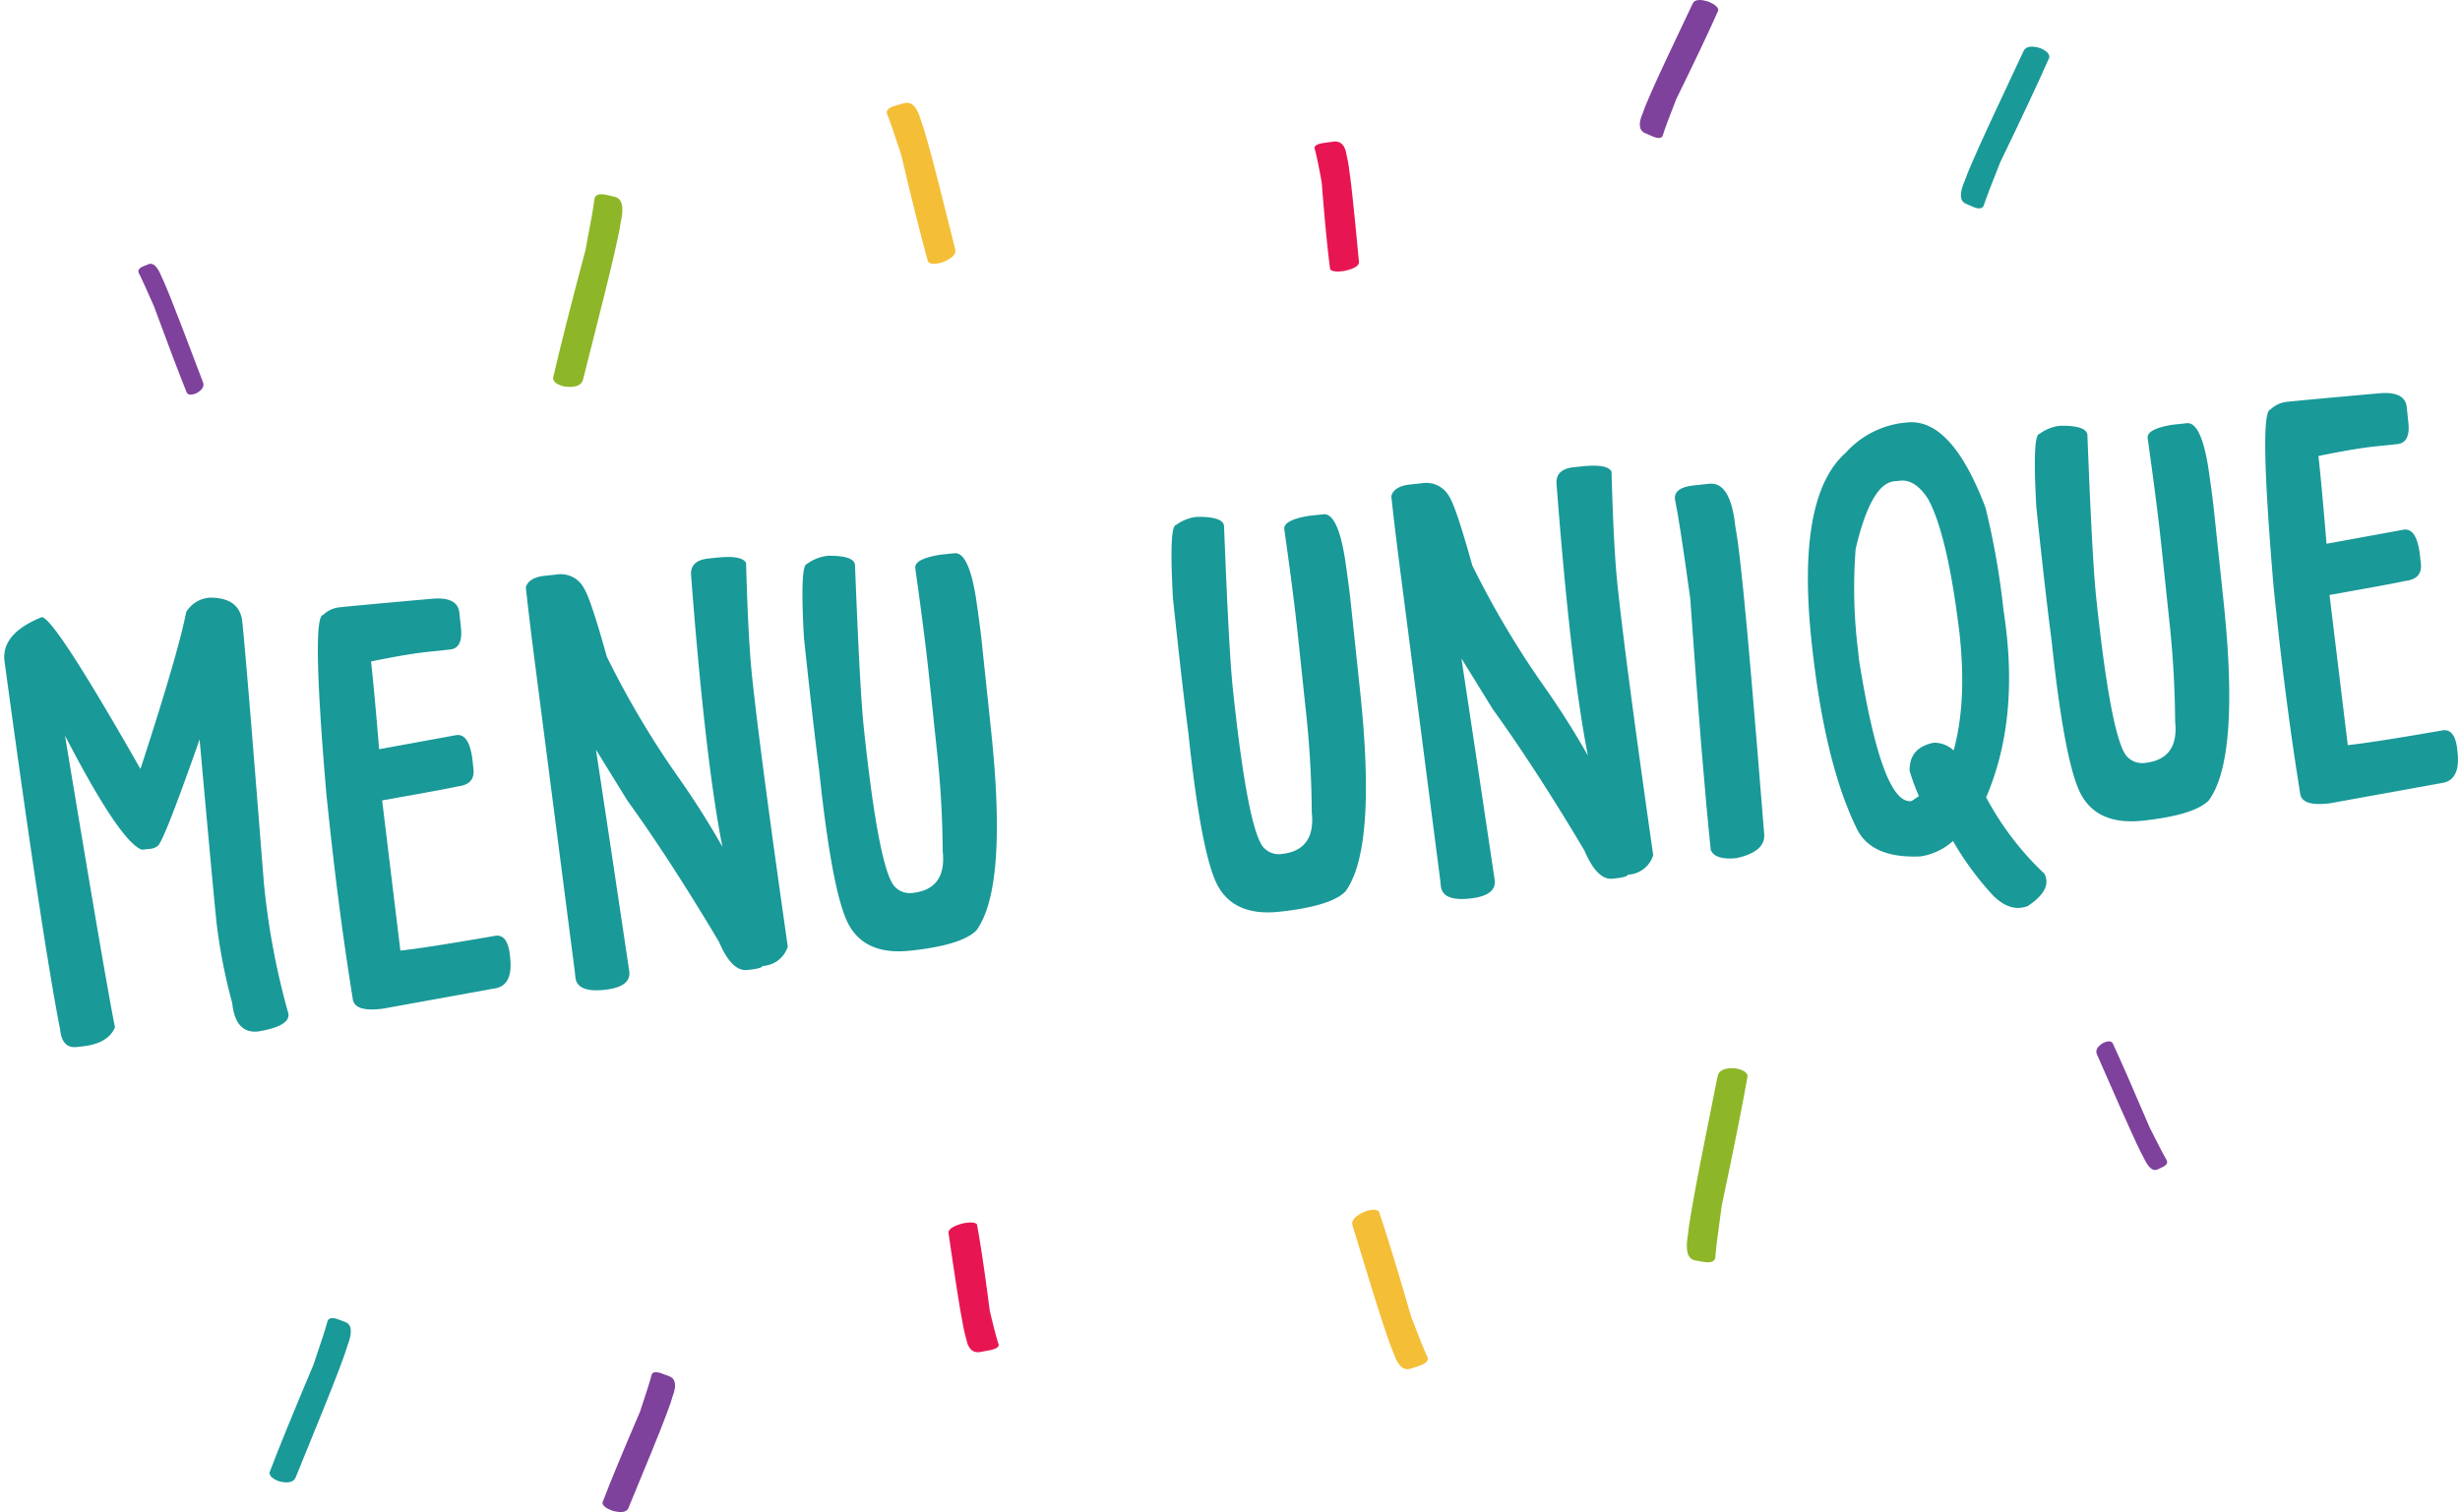 <?xml version="1.0" encoding="UTF-8"?> <svg xmlns="http://www.w3.org/2000/svg" width="447.262" height="274.987" viewBox="0 0 447.262 274.987"><g transform="translate(1225.765 -4273.438)"><g transform="translate(-1200.607 4273.438)"><path d="M123.42,493.468l1.5-.2c1.392-.188,2.211.657,2.467,2.54a22.176,22.176,0,0,1,.469,2.654l.2,1.481q.438,3.286,1.554,15.124c.1.741-.8,1.314-2.712,1.721q-2.12.289-2.524-.339-.688-5.139-1.533-15.807-.876-4.787-1.3-6.169C121.48,493.979,122.106,493.64,123.42,493.468Z" transform="translate(92.302 -467.503)" fill="#e71652"></path><path d="M108.31,492.382l1.465-.412q2.018-.571,3,2.884.415,1.057,1.033,3.239l.516,1.815q1.134,4.021,4.751,18.576c.261.908-.527,1.716-2.347,2.43-1.372.386-2.232.334-2.592-.151q-1.776-6.3-4.876-19.426-1.893-5.844-2.6-7.5Q106.4,492.924,108.31,492.382Z" transform="translate(29.427 -473.195)" fill="#f4be37"></path><path d="M104.724,495.2l1.481.339q2.05.469,1.1,4.662-.188,1.353-.787,4l-.5,2.211q-1.111,4.889-5.549,22.315c-.25,1.105-1.356,1.554-3.3,1.34-1.387-.313-2.112-.829-2.169-1.538q1.737-7.643,5.888-23.28,1.408-7.236,1.653-9.382Q102.784,494.767,104.724,495.2Z" transform="translate(-19.607 -459.751)" fill="#8db728"></path><path d="M81.479,497.945l.9-.365q1.252-.508,2.383,2.295.422.853,1.142,2.623l.594,1.471q1.322,3.262,5.778,15.061c.3.74-.1,1.413-1.194,2.029-.845.344-1.424.318-1.726-.073q-2.065-5.1-5.982-15.749Q81.3,500.5,80.6,499.16C80.4,498.67,80.691,498.263,81.479,497.945Z" transform="translate(-80.537 -449.534)" fill="#7e419c"></path><path d="M146.21,519.04l-1.231-.542q-1.705-.751-.188-4.214.383-1.134,1.345-3.322l.8-1.82q1.768-4.037,8.5-18.336c.4-.912,1.429-1.111,3.087-.6q1.729.759,1.632,1.695-2.769,6.305-8.949,19.113-2.409,6.008-2.978,7.817Q147.824,519.747,146.21,519.04Z" transform="translate(187.283 -481.45)" fill="#199998"></path><path d="M135.086,513.06l-1.231-.537q-1.705-.751-.422-3.682.313-.97,1.126-2.822l.673-1.538q1.5-3.418,7.249-15.494c.339-.772,1.33-.892,2.978-.349,1.158.506,1.716,1.027,1.69,1.564q-2.347,5.343-7.65,16.146-2,5.1-2.461,6.649C136.813,513.508,136.161,513.534,135.086,513.06Z" transform="translate(140.098 -488.304)" fill="#7e419c"></path></g><g transform="translate(-1176.763 4462.826)"><path d="M116.087,554.2l-1.5.276c-1.377.256-2.242-.547-2.587-2.409a22.217,22.217,0,0,1-.61-2.629l-.271-1.471q-.61-3.254-2.326-15.024-.2-1.1,2.628-1.857,2.1-.391,2.535.208.947,5.1,2.331,15.708,1.119,4.741,1.611,6.1Q118.034,553.839,116.087,554.2Z" transform="translate(14.671 -497.995)" fill="#e71652"></path><path d="M135,558.894l-1.439.485q-1.995.673-3.145-2.728-.469-1.033-1.2-3.181l-.6-1.788q-1.338-3.959-5.695-18.31-.454-1.338,2.227-2.545,2.018-.68,2.592.021,2.1,6.2,5.856,19.149,2.183,5.742,2.983,7.364Q136.876,558.26,135,558.894Z" transform="translate(73.985 -499.874)" fill="#f4be37"></path><path d="M137.547,560.774l-1.5-.261q-2.073-.36-1.335-4.6c.078-.907.276-2.253.584-4.037l.391-2.232q.86-4.936,4.412-22.565c.193-1.116,1.267-1.622,3.228-1.507,1.4.245,2.149.72,2.243,1.424q-1.353,7.729-4.7,23.551-1.033,7.3-1.173,9.455C139.57,560.742,138.851,561,137.547,560.774Z" transform="translate(123.165 -520.674)" fill="#8db728"></path><path d="M160.778,547.51l-.881.412c-.819.375-1.648-.344-2.5-2.17-.313-.558-.74-1.408-1.278-2.561l-.667-1.445q-1.486-3.183-6.534-14.748c-.334-.72.026-1.418,1.1-2.086.824-.386,1.4-.391,1.726-.016q2.323,4.991,6.769,15.432,2.316,4.615,3.087,5.924C161.821,546.733,161.545,547.15,160.778,547.51Z" transform="translate(183.342 -524.62)" fill="#7e419c"></path><path d="M97.653,534.522,98.91,535q1.744.665.4,4.2c-.219.767-.61,1.9-1.173,3.385l-.7,1.862q-1.564,4.115-7.551,18.743c-.355.928-1.372,1.184-3.056.756-1.179-.448-1.752-.98-1.716-1.606q2.441-6.445,7.969-19.546,2.1-6.118,2.576-7.964Q96.008,533.894,97.653,534.522Z" transform="translate(-85.11 -483.945)" fill="#199998"></path><path d="M107.6,536.432l1.262.475q1.737.665.6,3.656c-.172.652-.5,1.612-.98,2.868l-.595,1.575q-1.322,3.489-6.451,15.843-.454,1.181-2.957.5c-1.179-.448-1.768-.939-1.768-1.481q2.073-5.453,6.821-16.511,1.744-5.194,2.122-6.764C105.861,536.067,106.508,536.015,107.6,536.432Z" transform="translate(-36.176 -476)" fill="#7e419c"></path></g><g transform="matrix(0.995, -0.105, 0.105, 0.995, -1084.959, 4168.831)"><path d="M-124.415,201.241q5.412.54,5.414,4.977,0,7.249-1.086,47.733v1.518a135.22,135.22,0,0,0,1.951,22.511q0,2.278-5.847,2.6-4.106,0-4.112-5.631a101.113,101.113,0,0,1-1.3-14.719q0-5.9.432-33.556-8.23,17.374-9.527,18.4a2.567,2.567,0,0,1-1.3.432h-1.735q-3.841-2-11.688-22.085,2.594,44.166,3.464,53.69-1.571,2.818-6.279,2.815H-157.1q-2.6,0-2.6-3.464-1.513-17.05-3.031-67.761,0-4.971,7.576-7.144,2.22.266,14.941,29.333,9.086-20.35,11.256-27.493A5.427,5.427,0,0,1-124.415,201.241Z" transform="translate(0 0)" fill="#199998"></path><path d="M-146.63,202q3.458,0,16.454.216,4.979,0,4.977,3.032v2.815c0,2.45-.793,3.68-2.383,3.68h-4.112q-3.782,0-10.391.648v1.519q0,5.029-.216,14.5l14.287-1.081q2.386,0,2.383,5.193v1.3q0,2.818-3.248,2.815-1.621.225-13.855,1.086l.432,27.493q4.6,0,17.535-.87,2.062,0,2.167,3.464v.87q0,5.2-3.68,5.193l-20.35,1.513h-.432q-4.763,0-4.766-2.378-.865-15.753-.864-33.772v-3.68q.648-32.47,2.815-32.47A5.048,5.048,0,0,1-146.63,202Z" transform="translate(45.596 3.456)" fill="#199998"></path><path d="M-141.8,201.68h2.167a4.727,4.727,0,0,1,4.65,3.032q.981,1.887,2.815,12.774a163.712,163.712,0,0,0,10.5,22.944,151.115,151.115,0,0,1,6.767,13.639q-.873-9.576-.87-25.709,0-10.549.382-23.863,0-2.818,3.464-2.815h1.513q4.6,0,5.2,1.513Q-106.3,217-106.295,223.975q0,14.024,1.3,49.362a5.047,5.047,0,0,1-4.982,3.032c0,.283-.864.432-2.6.432h-.216q-2.81,0-4.544-5.631-7.2-15.645-13.855-27.277L-135.9,234.1l.87,19.48.92,21.27q0,2.818-4.871,2.815-4.979,0-4.982-2.815v-1.081l-1.3-55.852q-.216-9.26-.216-14.509C-145.011,202.256-143.78,201.68-141.8,201.68Z" transform="translate(78.375 1.994)" fill="#199998"></path><path d="M-130.733,202q4.763.432,4.76,2.167-1.513,22.727-1.513,29.439,0,25.113,2.383,29.228a3.741,3.741,0,0,0,3.031,1.729h.216q6.276,0,6.273-6.927a180.99,180.99,0,0,0,.87-18.832V225.6q0-7.465-.432-19.7,0-1.679,4.761-1.945h2.6q2.544,0,3.031,8.224c.139,3.464.216,6.207.216,8.23v16.448q0,28.638-6.5,35.723-2.976,2.377-12.342,2.377-8.554,0-10.823-6.5-2.161-6.326-2.167-27.71-.208-8.005-.216-24.462.657-13.2,1.951-13.2A7.773,7.773,0,0,1-130.733,202Z" transform="translate(118.78 3.456)" fill="#199998"></path><path d="M-118.565,202q4.763.432,4.761,2.167-1.513,22.727-1.513,29.439,0,25.113,2.383,29.228a3.741,3.741,0,0,0,3.031,1.729h.216q6.276,0,6.273-6.927a180.986,180.986,0,0,0,.87-18.832V225.6q0-7.465-.432-19.7,0-1.679,4.761-1.945h2.6q2.544,0,3.031,8.224c.139,3.464.216,6.207.216,8.23v16.448q0,28.638-6.5,35.723-2.976,2.377-12.342,2.377-8.554,0-10.823-6.5-2.161-6.326-2.167-27.71-.208-8.005-.216-24.462.657-13.2,1.951-13.2A7.773,7.773,0,0,1-118.565,202Z" transform="translate(174.046 3.456)" fill="#199998"></path><path d="M-113.261,201.68h2.167a4.739,4.739,0,0,1,4.655,3.032q.973,1.887,2.81,12.774a163.708,163.708,0,0,0,10.5,22.944,151.1,151.1,0,0,1,6.767,13.639q-.865-9.576-.87-25.709,0-10.549.382-23.863,0-2.818,3.464-2.815h1.513q4.6,0,5.2,1.513Q-77.762,217-77.76,223.975q0,14.024,1.3,49.362a5.047,5.047,0,0,1-4.982,3.032c0,.283-.865.432-2.594.432h-.216q-2.818,0-4.55-5.631-7.2-15.645-13.855-27.277l-4.705-9.793.865,19.48.92,21.27q0,2.818-4.871,2.815-4.979,0-4.977-2.815v-1.081l-1.3-55.852q-.216-9.26-.216-14.509Q-116.234,201.68-113.261,201.68Z" transform="translate(207.979 1.994)" fill="#199998"></path><path d="M-103.846,202.686h2.815q3.9,0,3.9,8.224.216,2.6.216,7.792v4.334q0,9.577-.865,43.942,0,3.25-5.409,3.9c-2.632,0-4.151-.654-4.55-1.951q0-15,1.086-45.893-.441-14.074-.87-18.189C-107.526,203.406-106.3,202.686-103.846,202.686Z" transform="translate(249.76 6.563)" fill="#199998"></path><path d="M-83.172,201.367h.865q8.122,0,12.558,16.886a140.393,140.393,0,0,1,1.3,18.837c.078,1.552.111,3.07.111,4.544q0,16.834-6.822,29.006a54.015,54.015,0,0,0,9.094,14.941,3.29,3.29,0,0,1,.216,1.136q0,2.377-3.9,4.384a5.469,5.469,0,0,1-1.3.161q-2.436,0-4.655-2.649A55.049,55.049,0,0,1-81.98,277.9a11.384,11.384,0,0,1-6.168,2.167q-9.044-.549-11.039-6.39-4.547-12.552-4.55-34.637,0-26.36,9.743-33.335A16.736,16.736,0,0,1-83.172,201.367Zm-12.336,40.268v1.735q1.4,26.518,6.711,26.518h.105l1.408-.759a39.249,39.249,0,0,1-1.192-4.711c.216-2.81,1.84-4.367,4.871-4.65a5.07,5.07,0,0,1,3.464,1.784q3.3-8.388,3.3-20.727v-.382q-.274-17.914-3.087-24.784-1.945-3.9-4.76-3.9h-1.086q-4.215,0-8.224,11.477A92.522,92.522,0,0,0-95.508,241.635Z" transform="translate(267.946 0.572)" fill="#199998"></path><path d="M-90.1,202q4.763.432,4.76,2.167-1.513,22.727-1.513,29.439,0,25.113,2.378,29.228a3.756,3.756,0,0,0,3.031,1.729h.216q6.285,0,6.279-6.927a181.126,181.126,0,0,0,.865-18.832V225.6q0-7.465-.432-19.7,0-1.679,4.766-1.945h2.594q2.552,0,3.031,8.224.216,5.2.216,8.23v16.448q0,28.638-6.49,35.723-2.976,2.377-12.342,2.377-8.554,0-10.823-6.5-2.161-6.326-2.167-27.71-.216-8.005-.216-24.462.648-13.2,1.951-13.2A7.774,7.774,0,0,1-90.1,202Z" transform="translate(303.341 3.456)" fill="#199998"></path><path d="M-82.421,202q3.458,0,16.454.216,4.979,0,4.977,3.032v2.815c0,2.45-.792,3.68-2.383,3.68h-4.112q-3.782,0-10.391.648v1.519q0,5.029-.216,14.5l14.287-1.081q2.386,0,2.383,5.193v1.3q0,2.818-3.248,2.815-1.621.225-13.855,1.086l.432,27.493q4.6,0,17.535-.87,2.062,0,2.167,3.464v.87q0,5.2-3.68,5.193l-20.35,1.513h-.432q-4.763,0-4.766-2.378-.865-15.753-.865-33.772v-3.68q.648-32.47,2.815-32.47A5.048,5.048,0,0,1-82.421,202Z" transform="translate(337.229 3.456)" fill="#199998"></path></g></g></svg> 